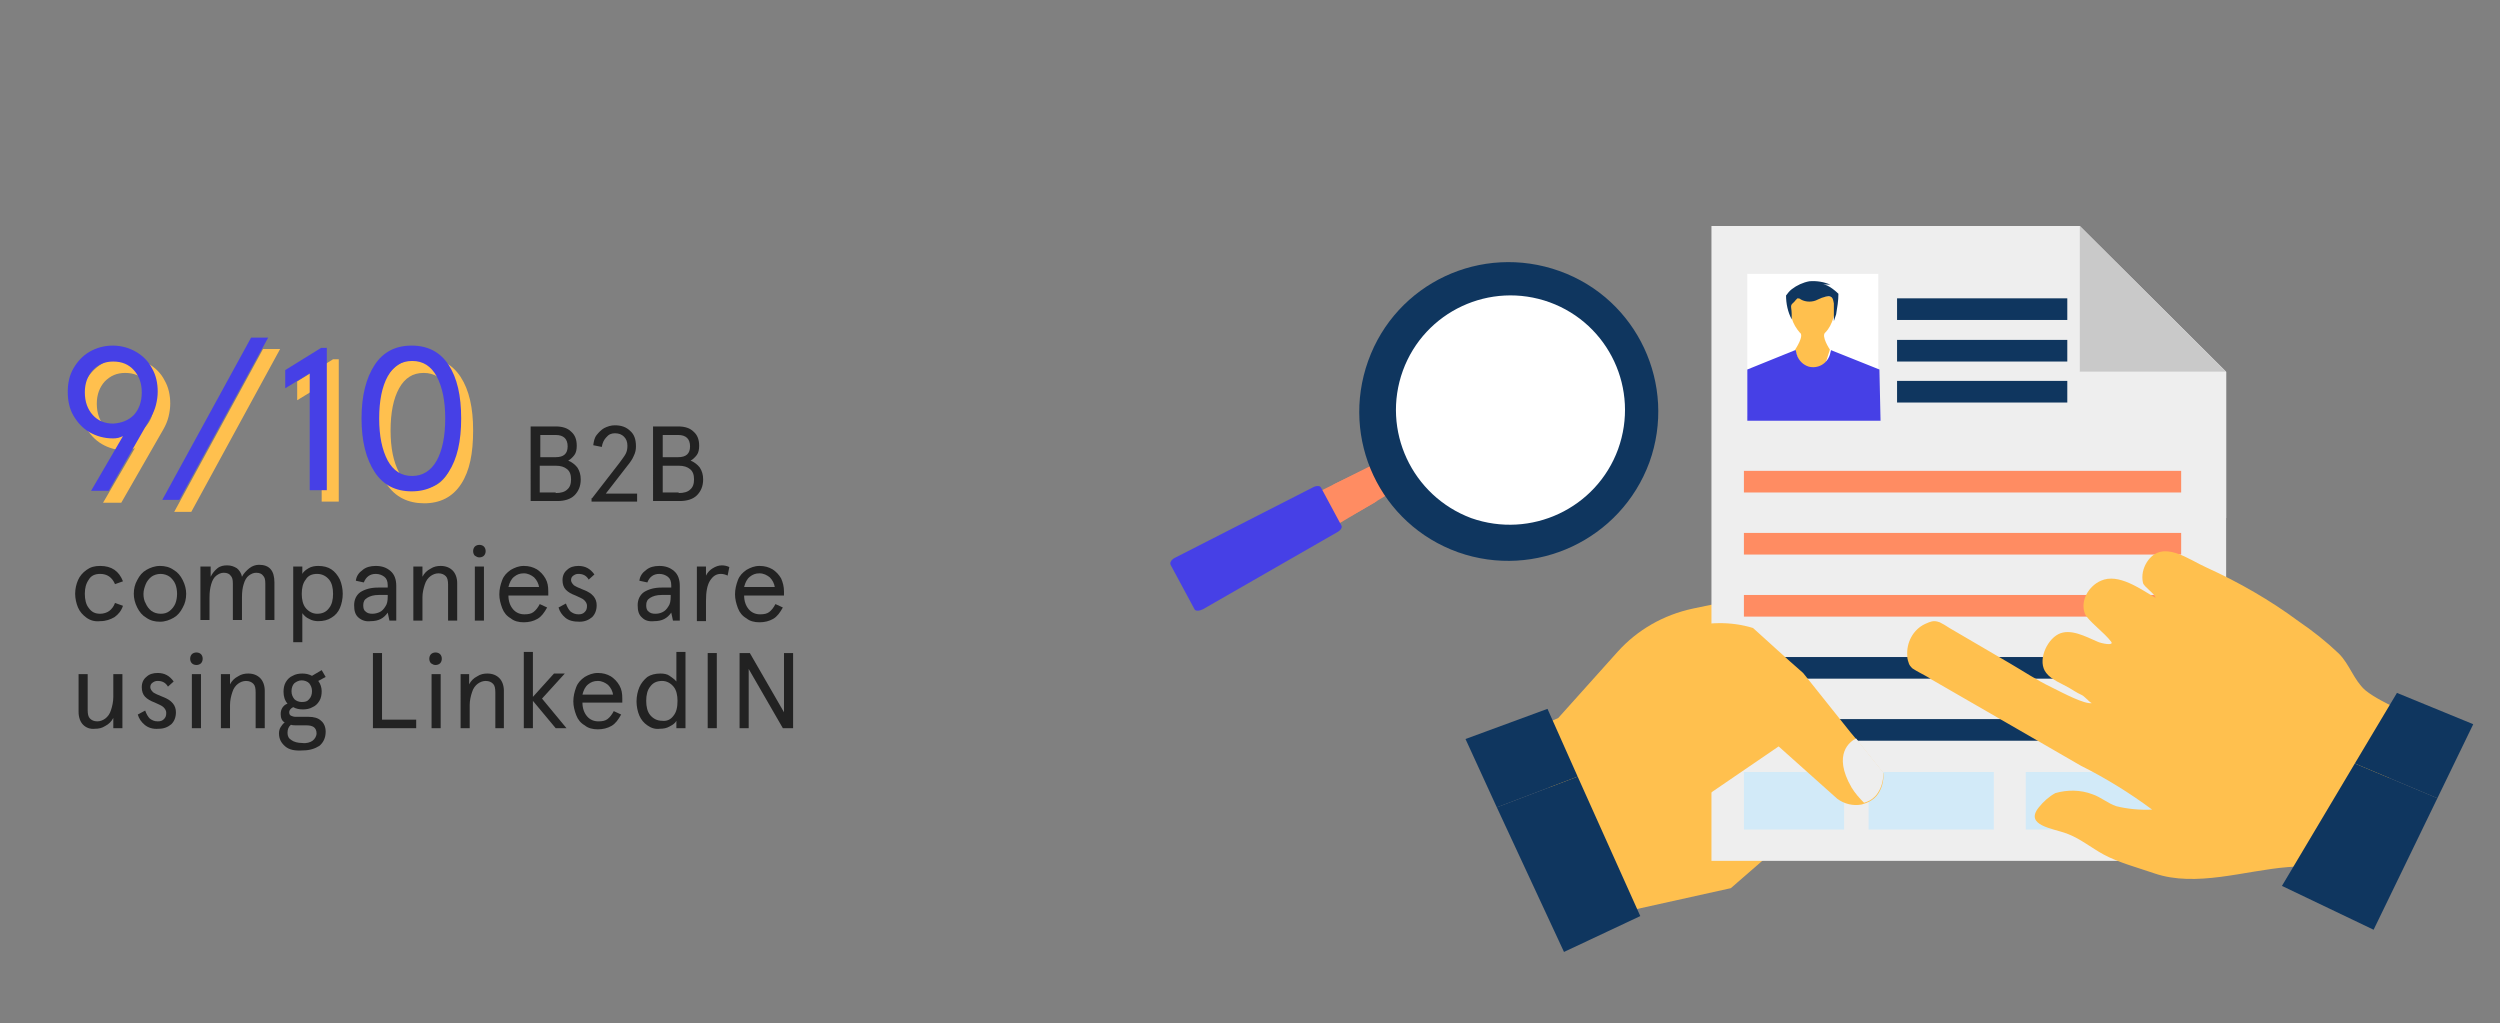 <?xml version="1.0" encoding="utf-8"?>
<!-- Generator: Adobe Illustrator 23.0.6, SVG Export Plug-In . SVG Version: 6.00 Build 0)  -->
<svg version="1.1" id="Layer_1" xmlns="http://www.w3.org/2000/svg" xmlns:xlink="http://www.w3.org/1999/xlink" x="0px" y="0px"
	 viewBox="0 0 439.1 179.7" style="enable-background:new 0 0 439.1 179.7;" xml:space="preserve">
<rect x="0" y="0" width="439.1" height="179.7" fill="#808080" stroke="none"/>
<style type="text/css">
	.st0{fill:#FFC04E;}
	.st1{fill:#EEEEEE;}
	.st2{fill:#C9C9C9;}
	.st3{fill:#FFFFFF;}
	.st4{fill:#0F365F;}
	.st5{fill:#FF8C62;}
	.st6{fill:#D2EAF8;}
	.st7{fill:#4640E6;}
	.st8{enable-background:new    ;}
	.st9{fill:#222222;}
</style>
<title>new-illustration database</title>
<g>
	<path class="st0" d="M268,128.7l5.7-2.6l10.4-11.6c3.5-3.9,8.1-6.5,13.2-7.6l27.7-5.8l22.8,3.3l-25.4,35.6L304,156l-22.1,4.9
		L268,128.7z"/>
</g>
<g>
	<polygon class="st1" points="365.3,39.7 300.6,39.7 300.6,151.2 391,151.2 391,65.3 	"/>
</g>
<polygon class="st2" points="365.3,65.3 391,65.3 365.3,39.7 "/>
<polyline class="st1" points="391,91 391,65.3 365.3,65.3 "/>
<g>
	<rect x="306.9" y="48.1" class="st3" width="23" height="25"/>
</g>
<g>
	<rect x="333.2" y="52.4" class="st4" width="29.9" height="3.8"/>
</g>
<g>
	<rect x="333.2" y="59.7" class="st4" width="29.9" height="3.8"/>
</g>
<g>
	<rect x="333.2" y="66.9" class="st4" width="29.9" height="3.8"/>
</g>
<g>
	<rect x="306.3" y="82.7" class="st5" width="76.8" height="3.8"/>
</g>
<g>
	<rect x="306.3" y="93.6" class="st5" width="76.8" height="3.8"/>
</g>
<g>
	<rect x="306.3" y="104.5" class="st5" width="76.8" height="3.8"/>
</g>
<g>
	<rect x="306.3" y="115.4" class="st4" width="76.8" height="3.8"/>
</g>
<g>
	<rect x="306.3" y="126.3" class="st4" width="76.8" height="3.8"/>
</g>
<g>
	<rect x="306.3" y="135.6" class="st6" width="17.6" height="10.1"/>
</g>
<g>
	<rect x="328.2" y="135.6" class="st6" width="22" height="10.1"/>
</g>
<rect x="355.8" y="135.6" class="st6" width="27.3" height="10.1"/>
<g>
	<path class="st0" d="M315.3,61.4c0,0,1.7-2.5,0.8-3c-0.6-0.7-1.1-1.5-1.4-2.5c-1.5-4.9,1.4-4.4,2.8-3.5s2.2-0.7,3.9-0.3
		s0.6,3.8,0.6,3.8c-0.3,0.9-0.7,1.8-1.4,2.5c-0.8,0.6,0.8,3,0.8,3l-3.1,9.9L315.3,61.4"/>
</g>
<g>
	<path class="st4" d="M314.6,54.1c-0.1-0.8,0.3-0.7,0.8-1.4c0.1-0.1,0.2-0.2,0.3-0.3c0.2,0,0.4,0,0.6,0.2l0,0c0.9,0.5,2.1,0.5,3,0
		c0.2-0.1,0.5-0.2,0.7-0.3c0.4-0.1,1-0.4,1.5-0.2s0.5,0.8,0.6,1.2v3.1l0.4-1.2c0.2-1.2,0.4-2.4,0.4-3.6c0,0-1.8-1.8-2.8-1.6
		c0.4-0.1,1,0,1.4,0c-1.2-0.5-2.4-0.7-3.7-0.6c-1.1,0.2-2.2,0.7-3.1,1.4c-0.4,0.3-0.7,0.7-1,1.1c0,1.4,0.3,2.9,1,4.2
		C314.7,55.3,314.7,54.7,314.6,54.1z"/>
</g>
<g>
	<path class="st7" d="M330.1,64.9l-8.5-3.4l-0.2,0.8c-0.5,1.6-2.1,2.5-3.7,2.1c-1-0.3-1.8-1.1-2.1-2.1l-0.2-0.8h-0.1l-8.4,3.4
		c0,0,0,8.5,0,9h11.7l0,0h11.7L330.1,64.9z"/>
</g>
<g>
	<path class="st0" d="M295.8,110.4c3.9-1.2,8.2-1.3,12.1-0.1c2.9,2.6,5.8,5.3,8.8,7.9l8.3,10.4l1,1.2l4.8,6c0.1,1.4-0.3,2.9-1.2,4
		l-0.1,0.1c-0.1,0.1-0.2,0.2-0.3,0.3c-0.6,0.5-1.2,0.8-1.9,1l-0.3,0.1c-1.5,0.3-3.1-0.1-4.3-1l-10.3-9.2l-18,12.3l-4.3,7"/>
</g>
<g>
	<path class="st1" d="M329.5,139.7l-0.1,0.1c-0.1,0.1-0.1,0.1-0.2,0.2c-0.5,0.5-1.1,0.8-1.8,1c-0.8-0.8-1.6-1.7-2.2-2.7
		c-3.4-5.9-0.2-8.1,0.8-8.6l4.8,6C330.8,137.2,330.4,138.6,329.5,139.7z"/>
</g>
<g>
	<polygon class="st4" points="277.1,136.4 262.9,141.8 257.4,129.8 271.8,124.5 	"/>
</g>
<g>
	<polygon class="st4" points="288.1,160.9 274.7,167.2 262.9,141.8 277.1,136.4 	"/>
</g>
<g>
	<path class="st0" d="M424.3,126.8c0,0.3-0.5,0.9-0.6,1.1l-1.2,2.1c-1.3,2.2-0.3,2.4-1.5,4.6c-2.6,4.5-5.9,8.6-8.4,13.2
		c-2.3,4.2-6.2,4.2-10.8,4.5c-7.5,0.6-16.1,3.6-23.4,1.1c-2.9-1-6.3-1.9-8.9-3.3c-2.2-1.2-4.1-2.8-6.5-3.7s-7.5-1.4-4.9-4.6
		c0.8-1,1.8-1.9,2.9-2.5c2.1-0.6,4.4-0.6,6.5,0.2c1.5,0.5,2.7,1.6,4.2,2.1c2,0.5,4.2,0.7,6.3,0.6c-3.9-2.9-8.1-5.5-12.5-7.7
		c-3.6-2.1-7.3-4.2-10.9-6.3l-15.6-9l-0.1-0.1c-1-0.6-2.1-1.1-3-1.7c-0.3-0.3-0.6-0.6-0.7-1.1c0-0.1-0.1-0.2-0.1-0.3l0,0
		c-0.1-0.3-0.1-0.5-0.1-0.8c-0.2-2.3,1-4.6,3.1-5.6c0.2-0.1,0.5-0.2,0.7-0.3l0,0c0.3-0.1,0.6-0.2,0.9-0.2c0.4,0,0.7,0.1,1,0.2
		c0.6,0.3,1.1,0.6,1.7,1l10.6,6.2c2.4,1.4,4.8,3,7.3,4.2c2.2,1.1,5.8,3,7.1,2.8c-0.6-0.3-1.2-1.2-1.9-1.5s-1.4-0.8-2.1-1.2
		c-1.2-0.7-3.1-1.4-4-2.6c-1.6-2,0-5.7,2.1-6.8s4.8,0.4,6.9,1.3c0.6,0.3,3,0.8,2.4,0c-1.2-1.6-4.1-3.7-4.6-4.9
		c-0.9-2.3,0.7-4.9,2.8-5.8c3.1-1.4,7,1.5,9.6,3c-0.1-0.7-2-1.9-2.2-2.6c-0.3-1.3,0-2.6,0.7-3.7c2.7-4.1,7.3-0.4,10.5,1
		c5.7,2.6,11.1,5.7,16.1,9.4c2.5,1.7,4.9,3.6,7.1,5.7c1.9,1.9,2.6,4.6,4.6,6.4c1.7,1.4,4,2.4,6,3.5l2.2,1.3
		C423.9,126.5,424.3,126.6,424.3,126.8z"/>
</g>
<polygon class="st4" points="434.4,127.2 428.1,140.2 413.6,134.1 421,121.7 "/>
<polygon class="st4" points="428.1,140.2 416.9,163.3 400.8,155.6 413.6,134.1 "/>
<g>
	<path class="st5" d="M245.1,85.6l-2.3-4.3c-0.1-0.2-0.4-0.3-0.6-0.2L232,86.2c-0.3,0.1-0.4,0.4-0.3,0.7l2.7,5
		c0.2,0.2,0.5,0.3,0.7,0.1l9.9-5.9C245.2,86,245.2,85.8,245.1,85.6z"/>
</g>
<g>
	<path class="st7" d="M235.6,92.3l-3.6-6.7c-0.2-0.3-0.7-0.3-1.2-0.1l-24.3,12.4c-0.7,0.3-1.1,0.9-0.9,1.3l4.2,7.8
		c0.2,0.4,0.9,0.3,1.5,0L235,93.4C235.5,93.1,235.8,92.6,235.6,92.3z"/>
</g>
<g>
	<polygon class="st5" points="239,82.8 241.8,88 241.4,88.3 237.7,90.4 237.2,90.7 234.2,85.1 	"/>
</g>
<g>
	<path class="st4" d="M289.7,81.2c4.9-13.6-2.1-28.7-15.8-33.6s-28.7,2.1-33.6,15.8s2.1,28.7,15.8,33.6c0,0,0,0,0,0
		C269.7,101.8,284.7,94.8,289.7,81.2C289.7,81.2,289.7,81.2,289.7,81.2z"/>
</g>
<g>
	<path class="st3" d="M246.4,65.1c3.8-10.4,15.3-15.8,25.8-12c10.4,3.8,15.8,15.3,12,25.8c-3.8,10.4-15.3,15.8-25.8,12.1
		C248,87.1,242.6,75.6,246.4,65.1z"/>
</g>
<g class="st8">
	<path class="st0" d="M23.7,78.7c-0.2,0.1-0.5,0.2-0.8,0.3c-0.3,0.1-0.7,0.1-0.9,0.1c-1.5,0-2.9-0.4-4.1-1.1
		c-1.2-0.7-2.1-1.7-2.8-2.9c-0.7-1.2-1-2.6-1-4.2c0-1.5,0.3-2.9,1-4.1c0.7-1.2,1.6-2.2,2.8-2.9c1.2-0.7,2.6-1.1,4.1-1.1
		c1.5,0,2.9,0.4,4.1,1.1c1.2,0.7,2.2,1.7,2.8,2.9c0.7,1.2,1,2.6,1,4.1c0,0.7-0.1,1.5-0.3,2.3s-0.5,1.5-0.9,2.2l-7.4,12.9h-3.2
		L23.7,78.7z M25.6,74.9c0.9-1,1.4-2.3,1.4-4c0-1.6-0.5-2.9-1.4-3.9c-0.9-1-2.1-1.5-3.6-1.5s-2.6,0.5-3.6,1.5
		c-0.9,1-1.4,2.3-1.4,3.9c0,1.7,0.5,3,1.4,4c0.9,1,2.1,1.5,3.6,1.5C23.5,76.4,24.7,75.9,25.6,74.9z"/>
</g>
<g class="st8">
	<path class="st0" d="M46.2,61.3h3L33.6,89.9h-3L46.2,61.3z"/>
	<path class="st0" d="M56.6,67.6l-4.4,2.7V67l6.3-3.9h1v25h-3V67.6z"/>
	<path class="st0" d="M67.9,85c-1.5-2.3-2.3-5.4-2.3-9.4s0.8-7.1,2.3-9.4c1.5-2.3,3.7-3.4,6.5-3.4s5,1.1,6.5,3.4
		c1.5,2.3,2.2,5.4,2.2,9.4S82.5,82.7,81,85c-1.5,2.3-3.7,3.4-6.5,3.4S69.4,87.3,67.9,85z M78.7,83c1-1.8,1.5-4.3,1.5-7.4
		s-0.5-5.5-1.5-7.4c-1-1.8-2.4-2.7-4.3-2.7c-1.9,0-3.3,0.9-4.3,2.7c-1,1.8-1.5,4.3-1.5,7.4s0.5,5.5,1.5,7.4c1,1.8,2.4,2.7,4.3,2.7
		C76.3,85.7,77.7,84.8,78.7,83z"/>
</g>
<g class="st8">
	<path class="st7" d="M21.6,76.6c-0.2,0.1-0.5,0.2-0.8,0.3C20.4,77,20.1,77,19.8,77c-1.5,0-2.9-0.4-4.1-1.1
		c-1.2-0.7-2.1-1.7-2.8-2.9c-0.7-1.2-1-2.6-1-4.2c0-1.5,0.3-2.9,1-4.1c0.7-1.2,1.6-2.2,2.8-2.9c1.2-0.7,2.6-1.1,4.1-1.1
		c1.5,0,2.9,0.4,4.1,1.1c1.2,0.7,2.2,1.7,2.8,2.9c0.7,1.2,1,2.6,1,4.1c0,0.7-0.1,1.5-0.3,2.3s-0.5,1.5-0.9,2.2l-7.4,12.9H16
		L21.6,76.6z M23.5,72.9c0.9-1,1.4-2.3,1.4-4c0-1.6-0.5-2.9-1.4-3.9c-0.9-1-2.1-1.5-3.6-1.5S17.3,64,16.3,65c-0.9,1-1.4,2.3-1.4,3.9
		c0,1.7,0.5,3,1.4,4c0.9,1,2.1,1.5,3.6,1.5C21.4,74.3,22.6,73.8,23.5,72.9z"/>
</g>
<g class="st8">
	<path class="st7" d="M44.1,59.3h3L31.5,87.8h-3L44.1,59.3z"/>
	<path class="st7" d="M54.5,65.5l-4.4,2.7v-3.2l6.3-3.9h1v25h-3V65.5z"/>
	<path class="st7" d="M65.8,82.9c-1.5-2.3-2.3-5.4-2.3-9.4s0.8-7.1,2.3-9.4c1.5-2.3,3.7-3.4,6.5-3.4s5,1.1,6.5,3.4
		c1.5,2.3,2.2,5.4,2.2,9.4s-0.7,7.1-2.2,9.4c-1.5,2.3-3.7,3.4-6.5,3.4S67.3,85.2,65.8,82.9z M76.7,80.9c1-1.8,1.5-4.3,1.5-7.4
		s-0.5-5.5-1.5-7.4c-1-1.8-2.4-2.7-4.3-2.7c-1.9,0-3.3,0.9-4.3,2.7c-1,1.8-1.5,4.3-1.5,7.4s0.5,5.5,1.5,7.4c1,1.8,2.4,2.7,4.3,2.7
		C74.2,83.6,75.7,82.7,76.7,80.9z"/>
</g>
<g class="st8">
	<path class="st9" d="M15.2,108.5c-0.7-0.5-1.2-1.1-1.5-1.8c-0.3-0.7-0.5-1.6-0.5-2.4c0-0.9,0.2-1.7,0.5-2.4
		c0.3-0.7,0.8-1.3,1.5-1.8c0.7-0.5,1.4-0.7,2.4-0.7c2,0,3.3,0.9,4,2.7l-1.4,0.5c-0.5-1.2-1.4-1.8-2.6-1.8c-0.9,0-1.6,0.3-2,1
		c-0.5,0.7-0.7,1.5-0.7,2.5c0,1,0.2,1.9,0.7,2.5c0.5,0.7,1.1,1,2,1c0.6,0,1.2-0.2,1.6-0.5s0.8-0.8,1-1.4l1.4,0.5
		c-0.3,0.9-0.8,1.5-1.5,2c-0.7,0.4-1.5,0.7-2.5,0.7C16.7,109.2,15.9,109,15.2,108.5z"/>
</g>
<g class="st8">
	<path class="st9" d="M25.7,108.5c-0.7-0.4-1.2-1-1.6-1.8c-0.4-0.8-0.6-1.6-0.6-2.4c0-0.9,0.2-1.7,0.6-2.4c0.4-0.8,0.9-1.4,1.6-1.8
		c0.7-0.4,1.5-0.7,2.4-0.7s1.7,0.2,2.4,0.7c0.7,0.4,1.2,1,1.6,1.8c0.4,0.8,0.6,1.6,0.6,2.4c0,0.9-0.2,1.7-0.6,2.4
		c-0.4,0.8-0.9,1.4-1.6,1.8c-0.7,0.4-1.5,0.7-2.4,0.7S26.4,109,25.7,108.5z M29.8,107.3c0.4-0.3,0.8-0.8,1-1.3
		c0.2-0.5,0.3-1.1,0.3-1.7c0-0.6-0.1-1.2-0.3-1.7c-0.2-0.5-0.6-1-1-1.3c-0.4-0.3-1-0.5-1.6-0.5s-1.2,0.2-1.6,0.5
		c-0.4,0.3-0.8,0.8-1,1.3c-0.2,0.5-0.4,1.1-0.4,1.7c0,0.6,0.1,1.2,0.4,1.7c0.2,0.5,0.6,1,1,1.3c0.4,0.3,1,0.5,1.6,0.5
		S29.3,107.7,29.8,107.3z"/>
	<path class="st9" d="M35.4,99.5H37v1.8c0.3-0.6,0.7-1.1,1.2-1.5s1.1-0.5,1.7-0.5c0.7,0,1.2,0.2,1.7,0.5c0.4,0.3,0.8,0.9,0.9,1.5
		c0.3-0.6,0.8-1.1,1.3-1.5c0.5-0.4,1.1-0.6,1.7-0.6c1.8,0,2.7,1,2.7,3.1v6.6h-1.6v-6.4c0-0.7-0.1-1.1-0.4-1.4
		c-0.2-0.3-0.6-0.5-1.2-0.5c-0.5,0-0.9,0.2-1.3,0.5c-0.4,0.3-0.7,0.8-0.9,1.5c-0.2,0.6-0.3,1.4-0.3,2.3v4h-1.6v-6.4
		c0-0.7-0.1-1.1-0.4-1.4c-0.2-0.3-0.6-0.5-1.2-0.5c-0.5,0-0.9,0.2-1.3,0.5c-0.4,0.3-0.7,0.8-0.9,1.5c-0.2,0.7-0.3,1.4-0.3,2.3v4
		h-1.6V99.5z"/>
</g>
<g class="st8">
	<path class="st9" d="M51.5,99.5h1.6v0.7v0.6c0.2-0.4,0.6-0.7,1.1-1c0.5-0.3,1.1-0.4,1.7-0.4c0.9,0,1.7,0.2,2.3,0.6
		c0.6,0.4,1.1,1,1.5,1.8c0.3,0.7,0.5,1.6,0.5,2.5c0,0.9-0.2,1.8-0.5,2.5c-0.3,0.7-0.8,1.3-1.5,1.7c-0.6,0.4-1.4,0.6-2.3,0.6
		c-0.5,0-1.1-0.1-1.6-0.4c-0.5-0.2-0.9-0.6-1.2-1v0.6v4.5h-1.6V99.5z M57.8,106.8c0.5-0.6,0.7-1.5,0.7-2.5c0-1-0.2-1.9-0.7-2.5
		s-1.2-1-2.1-1c-0.9,0-1.6,0.3-2,1c-0.5,0.6-0.7,1.5-0.7,2.5c0,1,0.2,1.9,0.7,2.5s1.2,1,2,1C56.6,107.8,57.3,107.5,57.8,106.8z"/>
</g>
<g class="st8">
	<path class="st9" d="M63,108.5c-0.6-0.5-0.8-1.2-0.8-2.2c0-1,0.4-1.8,1.1-2.3c0.8-0.5,1.8-0.8,3.1-0.8h1.7v-0.4
		c0-0.7-0.2-1.2-0.6-1.5c-0.4-0.3-0.9-0.5-1.5-0.5c-1,0-1.7,0.5-2.1,1.5l-1.4-0.3c0.1-0.8,0.5-1.4,1.2-1.9c0.6-0.5,1.4-0.7,2.3-0.7
		c1.1,0,1.9,0.3,2.6,0.9s1,1.5,1,2.6v6.1h-1.2l-0.3-1.4c-0.7,1-1.6,1.5-3,1.5C64.3,109.2,63.6,109,63,108.5z M66.7,107.5
		c0.4-0.2,0.7-0.5,1-1c0.3-0.4,0.4-1,0.4-1.7v-0.3h-1.6c-0.9,0-1.5,0.2-2,0.5s-0.7,0.7-0.7,1.3c0,0.5,0.1,0.9,0.4,1.1
		c0.3,0.3,0.7,0.4,1.2,0.4C65.8,107.8,66.3,107.7,66.7,107.5z"/>
	<path class="st9" d="M72.6,99.5h1.6v1.8c0.3-0.6,0.8-1.1,1.4-1.4c0.6-0.4,1.2-0.5,1.8-0.5c0.9,0,1.6,0.3,2.1,0.8
		c0.5,0.5,0.8,1.3,0.8,2.2v6.6h-1.6v-6.3c0-0.7-0.1-1.2-0.4-1.5s-0.7-0.5-1.3-0.5c-0.5,0-1,0.2-1.4,0.5c-0.4,0.3-0.8,0.8-1,1.5
		c-0.2,0.6-0.4,1.4-0.4,2.2v4.1h-1.6V99.5z"/>
	<path class="st9" d="M83.4,97.6c-0.2-0.2-0.3-0.5-0.3-0.8c0-0.3,0.1-0.6,0.3-0.8c0.2-0.2,0.5-0.3,0.8-0.3c0.3,0,0.6,0.1,0.8,0.3
		c0.2,0.2,0.3,0.5,0.3,0.8s-0.1,0.6-0.3,0.8c-0.2,0.2-0.5,0.3-0.8,0.3C83.9,97.9,83.7,97.8,83.4,97.6z M83.5,99.5H85v9.5h-1.6V99.5z
		"/>
</g>
<g class="st8">
	<path class="st9" d="M96.3,104.6h-7c0,1,0.3,1.8,0.8,2.4c0.5,0.6,1.2,0.9,2,0.9c0.7,0,1.2-0.1,1.6-0.4s0.8-0.8,1.1-1.4l1.3,0.6
		c-0.5,0.9-1,1.6-1.7,2s-1.5,0.6-2.4,0.6c-0.9,0-1.7-0.2-2.3-0.7c-0.7-0.4-1.2-1-1.5-1.8s-0.5-1.6-0.5-2.4c0-0.9,0.2-1.7,0.5-2.5
		c0.3-0.8,0.8-1.3,1.5-1.8c0.7-0.4,1.4-0.7,2.3-0.7c0.9,0,1.6,0.2,2.3,0.6c0.6,0.4,1.1,0.9,1.5,1.6s0.5,1.4,0.5,2.3V104.6z
		 M94.7,103.2c-0.1-0.7-0.4-1.3-0.9-1.8c-0.5-0.4-1.1-0.7-1.8-0.7c-0.7,0-1.2,0.2-1.7,0.6s-0.8,1-1,1.8H94.7z"/>
</g>
<g class="st8">
	<path class="st9" d="M99.3,108.5c-0.6-0.5-1-1.1-1.2-1.8l1.3-0.7c0.2,0.6,0.5,1.1,0.8,1.4c0.4,0.3,0.8,0.5,1.4,0.5
		c0.5,0,0.8-0.1,1.1-0.4c0.3-0.3,0.4-0.6,0.4-1.1c0-0.4-0.2-0.7-0.5-1c-0.3-0.3-0.9-0.5-1.5-0.8c-0.8-0.3-1.3-0.6-1.7-1
		s-0.6-1-0.6-1.7c0-0.8,0.3-1.4,0.8-1.8c0.5-0.5,1.2-0.7,2-0.7c1.2,0,2.1,0.5,2.8,1.5l-1,0.9c-0.4-0.7-1-1-1.8-1
		c-0.4,0-0.6,0.1-0.9,0.3s-0.4,0.5-0.4,0.8s0.2,0.6,0.5,0.9c0.3,0.2,0.9,0.5,1.7,0.8c1.6,0.6,2.3,1.5,2.3,2.7c0,0.9-0.3,1.6-0.8,2.1
		c-0.6,0.5-1.3,0.8-2.2,0.8C100.7,109.2,99.9,109,99.3,108.5z"/>
</g>
<g class="st8">
	<path class="st9" d="M112.8,108.5c-0.6-0.5-0.8-1.2-0.8-2.2c0-1,0.4-1.8,1.1-2.3c0.8-0.5,1.8-0.8,3.1-0.8h1.7v-0.4
		c0-0.7-0.2-1.2-0.6-1.5c-0.4-0.3-0.9-0.5-1.5-0.5c-1,0-1.7,0.5-2.1,1.5l-1.4-0.3c0.1-0.8,0.5-1.4,1.2-1.9c0.6-0.5,1.4-0.7,2.3-0.7
		c1.1,0,1.9,0.3,2.6,0.9s1,1.5,1,2.6v6.1h-1.2l-0.3-1.4c-0.7,1-1.6,1.5-3,1.5C114,109.2,113.3,109,112.8,108.5z M116.4,107.5
		c0.4-0.2,0.7-0.5,1-1c0.3-0.4,0.4-1,0.4-1.7v-0.3h-1.6c-0.9,0-1.5,0.2-2,0.5s-0.7,0.7-0.7,1.3c0,0.5,0.1,0.9,0.4,1.1
		c0.3,0.3,0.7,0.4,1.2,0.4C115.6,107.8,116,107.7,116.4,107.5z"/>
</g>
<g class="st8">
	<path class="st9" d="M122.4,99.5h1.6v1.6c0.3-0.6,0.7-1,1.2-1.3c0.5-0.3,1-0.5,1.6-0.5c0.4,0,0.9,0.1,1.3,0.3l-0.3,1.5
		c-0.4-0.2-0.8-0.3-1.2-0.3c-0.8,0-1.4,0.4-1.9,1.2s-0.7,2-0.7,3.5v3.6h-1.6V99.5z"/>
</g>
<g class="st8">
	<path class="st9" d="M137.7,104.6h-7c0,1,0.3,1.8,0.8,2.4c0.5,0.6,1.2,0.9,2,0.9c0.7,0,1.2-0.1,1.6-0.4s0.8-0.8,1.1-1.4l1.3,0.6
		c-0.5,0.9-1,1.6-1.7,2s-1.5,0.6-2.4,0.6c-0.9,0-1.7-0.2-2.3-0.7c-0.7-0.4-1.2-1-1.5-1.8s-0.5-1.6-0.5-2.4c0-0.9,0.2-1.7,0.5-2.5
		c0.3-0.8,0.8-1.3,1.5-1.8c0.7-0.4,1.4-0.7,2.3-0.7c0.9,0,1.6,0.2,2.3,0.6c0.6,0.4,1.1,0.9,1.5,1.6c0.3,0.7,0.5,1.4,0.5,2.3V104.6z
		 M136.1,103.2c-0.1-0.7-0.4-1.3-0.9-1.8c-0.5-0.4-1.1-0.7-1.8-0.7c-0.7,0-1.2,0.2-1.7,0.6c-0.5,0.4-0.8,1-1,1.8H136.1z"/>
</g>
<g class="st8">
	<path class="st9" d="M14.6,127.3c-0.5-0.5-0.8-1.3-0.8-2.3v-6.6h1.6v6.3c0,0.7,0.1,1.2,0.4,1.5c0.3,0.3,0.7,0.5,1.3,0.5
		c0.5,0,1-0.2,1.4-0.5c0.4-0.3,0.8-0.8,1-1.5c0.2-0.6,0.4-1.4,0.4-2.3v-4h1.6v9.5h-1.6v-1.8c-0.3,0.6-0.8,1.1-1.4,1.4
		c-0.6,0.4-1.2,0.5-1.8,0.5C15.8,128.1,15.1,127.8,14.6,127.3z"/>
</g>
<g class="st8">
	<path class="st9" d="M25.4,127.3c-0.6-0.5-1-1.1-1.2-1.8l1.3-0.7c0.2,0.6,0.5,1.1,0.8,1.4c0.4,0.3,0.8,0.5,1.4,0.5
		c0.5,0,0.8-0.1,1.1-0.4c0.3-0.3,0.4-0.6,0.4-1.1c0-0.4-0.2-0.7-0.5-1c-0.3-0.3-0.9-0.5-1.5-0.8c-0.8-0.3-1.3-0.6-1.7-1
		s-0.6-1-0.6-1.7c0-0.8,0.3-1.4,0.8-1.8c0.5-0.5,1.2-0.7,2-0.7c1.2,0,2.1,0.5,2.8,1.5l-1,0.9c-0.4-0.7-1-1-1.8-1
		c-0.4,0-0.6,0.1-0.9,0.3s-0.4,0.5-0.4,0.8s0.2,0.6,0.5,0.9c0.3,0.2,0.9,0.5,1.7,0.8c1.6,0.6,2.3,1.5,2.3,2.7c0,0.9-0.3,1.6-0.8,2.1
		c-0.6,0.5-1.3,0.8-2.2,0.8C26.8,128.1,26,127.8,25.4,127.3z"/>
</g>
<g class="st8">
	<path class="st9" d="M33.7,116.5c-0.2-0.2-0.3-0.5-0.3-0.8c0-0.3,0.1-0.6,0.3-0.8c0.2-0.2,0.5-0.3,0.8-0.3c0.3,0,0.6,0.1,0.8,0.3
		c0.2,0.2,0.3,0.5,0.3,0.8s-0.1,0.6-0.3,0.8c-0.2,0.2-0.5,0.3-0.8,0.3C34.2,116.8,33.9,116.7,33.7,116.5z M33.7,118.4h1.6v9.5h-1.6
		V118.4z"/>
</g>
<g class="st8">
	<path class="st9" d="M38.8,118.4h1.6v1.8c0.3-0.6,0.8-1.1,1.4-1.4c0.6-0.4,1.2-0.5,1.8-0.5c0.9,0,1.6,0.3,2.1,0.8
		c0.5,0.5,0.8,1.3,0.8,2.2v6.6h-1.6v-6.3c0-0.7-0.1-1.2-0.4-1.5c-0.3-0.3-0.7-0.5-1.3-0.5c-0.5,0-1,0.2-1.4,0.5
		c-0.4,0.3-0.8,0.8-1,1.5c-0.2,0.6-0.4,1.4-0.4,2.2v4.1h-1.6V118.4z"/>
</g>
<g class="st8">
	<path class="st9" d="M50.1,131.1c-0.7-0.6-1.1-1.3-1.1-2.3c0-0.4,0.1-0.8,0.3-1.1c0.2-0.3,0.4-0.6,0.7-0.8
		c-0.5-0.3-0.7-0.8-0.7-1.5c0-0.4,0.1-0.8,0.3-1.1c0.2-0.3,0.5-0.6,0.9-0.7c-0.5-0.6-0.7-1.3-0.7-2.1c0-0.6,0.1-1.2,0.4-1.7
		c0.3-0.5,0.7-0.9,1.2-1.1c0.5-0.3,1.1-0.4,1.7-0.4c0.6,0,1.1,0.1,1.7,0.4l1.7-1l0.7,1.2l-1.3,0.7c0.4,0.5,0.6,1.2,0.6,1.8
		c0,0.6-0.1,1.2-0.4,1.7s-0.7,0.9-1.2,1.1c-0.5,0.3-1.1,0.4-1.7,0.4c-0.6,0-1.2-0.1-1.7-0.4c-0.4,0.2-0.7,0.5-0.7,0.9
		c0,0.3,0.1,0.5,0.3,0.6c0.2,0.1,0.5,0.2,0.8,0.2h2.3c0.9,0,1.7,0.2,2.2,0.7c0.5,0.4,0.8,1.1,0.8,1.9c0,1.1-0.4,1.9-1.1,2.5
		c-0.8,0.5-1.7,0.8-2.9,0.8C51.8,131.9,50.8,131.7,50.1,131.1z M54.9,130.1c0.4-0.3,0.7-0.8,0.7-1.3c0-0.5-0.2-0.9-0.5-1.1
		c-0.3-0.2-0.7-0.3-1.3-0.3h-1.7c-0.4,0-0.7,0-1-0.1c-0.4,0.3-0.6,0.8-0.6,1.4c0,0.6,0.2,1,0.7,1.3c0.4,0.3,1.1,0.5,1.9,0.5
		C53.8,130.6,54.5,130.4,54.9,130.1z M54.3,122.8c0.3-0.3,0.5-0.8,0.5-1.4c0-0.6-0.2-1-0.5-1.4c-0.3-0.3-0.8-0.5-1.3-0.5
		c-0.5,0-0.9,0.2-1.3,0.5c-0.3,0.3-0.5,0.8-0.5,1.4c0,0.6,0.2,1,0.5,1.4c0.3,0.3,0.8,0.5,1.3,0.5C53.6,123.3,54,123.2,54.3,122.8z"
		/>
	<path class="st9" d="M65.5,114.7h1.6v11.7h6v1.5h-7.6V114.7z"/>
</g>
<g class="st8">
	<path class="st9" d="M75.7,116.5c-0.2-0.2-0.3-0.5-0.3-0.8c0-0.3,0.1-0.6,0.3-0.8c0.2-0.2,0.5-0.3,0.8-0.3c0.3,0,0.6,0.1,0.8,0.3
		c0.2,0.2,0.3,0.5,0.3,0.8s-0.1,0.6-0.3,0.8c-0.2,0.2-0.5,0.3-0.8,0.3C76.2,116.8,76,116.7,75.7,116.5z M75.8,118.4h1.6v9.5h-1.6
		V118.4z"/>
</g>
<g class="st8">
	<path class="st9" d="M80.8,118.4h1.6v1.8c0.3-0.6,0.8-1.1,1.4-1.4c0.6-0.4,1.2-0.5,1.8-0.5c0.9,0,1.6,0.3,2.1,0.8
		c0.5,0.5,0.8,1.3,0.8,2.2v6.6H87v-6.3c0-0.7-0.1-1.2-0.4-1.5c-0.3-0.3-0.7-0.5-1.3-0.5c-0.5,0-1,0.2-1.4,0.5
		c-0.4,0.3-0.8,0.8-1,1.5c-0.2,0.6-0.4,1.4-0.4,2.2v4.1h-1.6V118.4z"/>
</g>
<g class="st8">
	<path class="st9" d="M92,114.5h1.6v7.9l3.7-4.1h1.9l-4,4.4l4.3,5.2h-1.9l-4-4.8v4.8H92V114.5z"/>
</g>
<g class="st8">
	<path class="st9" d="M109.3,123.4h-7c0,1,0.3,1.8,0.8,2.4c0.5,0.6,1.2,0.9,2,0.9c0.7,0,1.2-0.1,1.6-0.4s0.8-0.8,1.1-1.4l1.3,0.6
		c-0.5,0.9-1,1.6-1.7,2s-1.5,0.6-2.4,0.6c-0.9,0-1.7-0.2-2.3-0.7c-0.7-0.4-1.2-1-1.5-1.8s-0.5-1.6-0.5-2.4c0-0.9,0.2-1.7,0.5-2.5
		c0.3-0.8,0.8-1.3,1.5-1.8c0.7-0.4,1.4-0.7,2.3-0.7c0.9,0,1.6,0.2,2.3,0.6c0.6,0.4,1.1,0.9,1.5,1.6s0.5,1.4,0.5,2.3V123.4z
		 M107.7,122.1c-0.1-0.7-0.4-1.3-0.9-1.8c-0.5-0.4-1.1-0.7-1.8-0.7c-0.7,0-1.2,0.2-1.7,0.6s-0.8,1-1,1.8H107.7z"/>
	<path class="st9" d="M113.7,127.4c-0.6-0.4-1.1-1-1.4-1.7c-0.3-0.7-0.5-1.6-0.5-2.5c0-0.9,0.2-1.8,0.5-2.5c0.3-0.7,0.8-1.3,1.4-1.8
		c0.6-0.4,1.4-0.6,2.3-0.6c0.6,0,1.2,0.1,1.6,0.4s0.9,0.6,1.2,1V119v-4.5h1.6v13.4h-1.6v-0.7v-0.6c-0.2,0.4-0.6,0.7-1.2,1
		c-0.5,0.3-1.1,0.4-1.7,0.4C115.1,128.1,114.4,127.9,113.7,127.4z M118.3,125.7c0.5-0.6,0.7-1.5,0.7-2.6c0-1-0.2-1.9-0.7-2.5
		s-1.2-1-2-1c-0.9,0-1.6,0.3-2.1,1c-0.5,0.6-0.7,1.5-0.7,2.5c0,1,0.2,1.9,0.7,2.5c0.5,0.6,1.2,1,2.1,1
		C117.1,126.7,117.8,126.4,118.3,125.7z"/>
	<path class="st9" d="M124.3,114.7h1.6v13.2h-1.6V114.7z"/>
	<path class="st9" d="M129.9,114.7h1.8l6,10.4v-10.4h1.6v13.2h-1.8l-6-10.4v10.4h-1.6V114.7z"/>
</g>
<g class="st8">
	<path class="st9" d="M93.2,74.9h4.4c1.2,0,2.1,0.3,2.7,0.9c0.7,0.6,1,1.4,1,2.5c0,0.6-0.1,1.2-0.4,1.6c-0.3,0.4-0.7,0.8-1.1,1
		c0.7,0.3,1.2,0.7,1.6,1.2c0.4,0.6,0.6,1.3,0.6,2.1c0,1.2-0.4,2.1-1.1,2.8s-1.8,1-3,1h-4.7V74.9z M97.6,80.3c1.4,0,2.1-0.6,2.1-1.9
		c0-1.3-0.7-2-2.1-2h-2.7v3.9H97.6z M97.6,86.6c0.9,0,1.6-0.2,2-0.6c0.5-0.4,0.7-1,0.7-1.8s-0.2-1.4-0.7-1.8c-0.5-0.4-1.1-0.6-2-0.6
		h-2.8v4.7H97.6z"/>
</g>
<g class="st8">
	<path class="st9" d="M104,87.5l4.8-6.2c0.5-0.7,0.9-1.2,1.1-1.6c0.2-0.4,0.3-0.8,0.3-1.4c0-0.7-0.2-1.2-0.6-1.6
		c-0.4-0.4-0.9-0.6-1.6-0.6c-0.6,0-1.1,0.2-1.5,0.7c-0.4,0.4-0.7,1-0.8,1.7l-1.5-0.3c0.1-0.7,0.2-1.3,0.6-1.8s0.8-0.9,1.3-1.2
		c0.6-0.3,1.2-0.5,1.9-0.5c1.1,0,2,0.3,2.7,1c0.7,0.6,1,1.5,1,2.7c0,0.6-0.1,1.1-0.4,1.7c-0.2,0.5-0.6,1.1-1.1,1.7l-3.8,4.9h5.5v1.4
		h-8V87.5z"/>
</g>
<g class="st8">
	<path class="st9" d="M114.7,74.9h4.4c1.2,0,2.1,0.3,2.7,0.9c0.7,0.6,1,1.4,1,2.5c0,0.6-0.1,1.2-0.4,1.6c-0.3,0.4-0.7,0.8-1.1,1
		c0.7,0.3,1.2,0.7,1.6,1.2c0.4,0.6,0.6,1.3,0.6,2.1c0,1.2-0.4,2.1-1.1,2.8s-1.8,1-3,1h-4.7V74.9z M119.1,80.3c1.4,0,2.1-0.6,2.1-1.9
		c0-1.3-0.7-2-2.1-2h-2.7v3.9H119.1z M119.2,86.6c0.9,0,1.6-0.2,2-0.6c0.5-0.4,0.7-1,0.7-1.8s-0.2-1.4-0.7-1.8
		c-0.5-0.4-1.1-0.6-2-0.6h-2.8v4.7H119.2z"/>
</g>
</svg>
